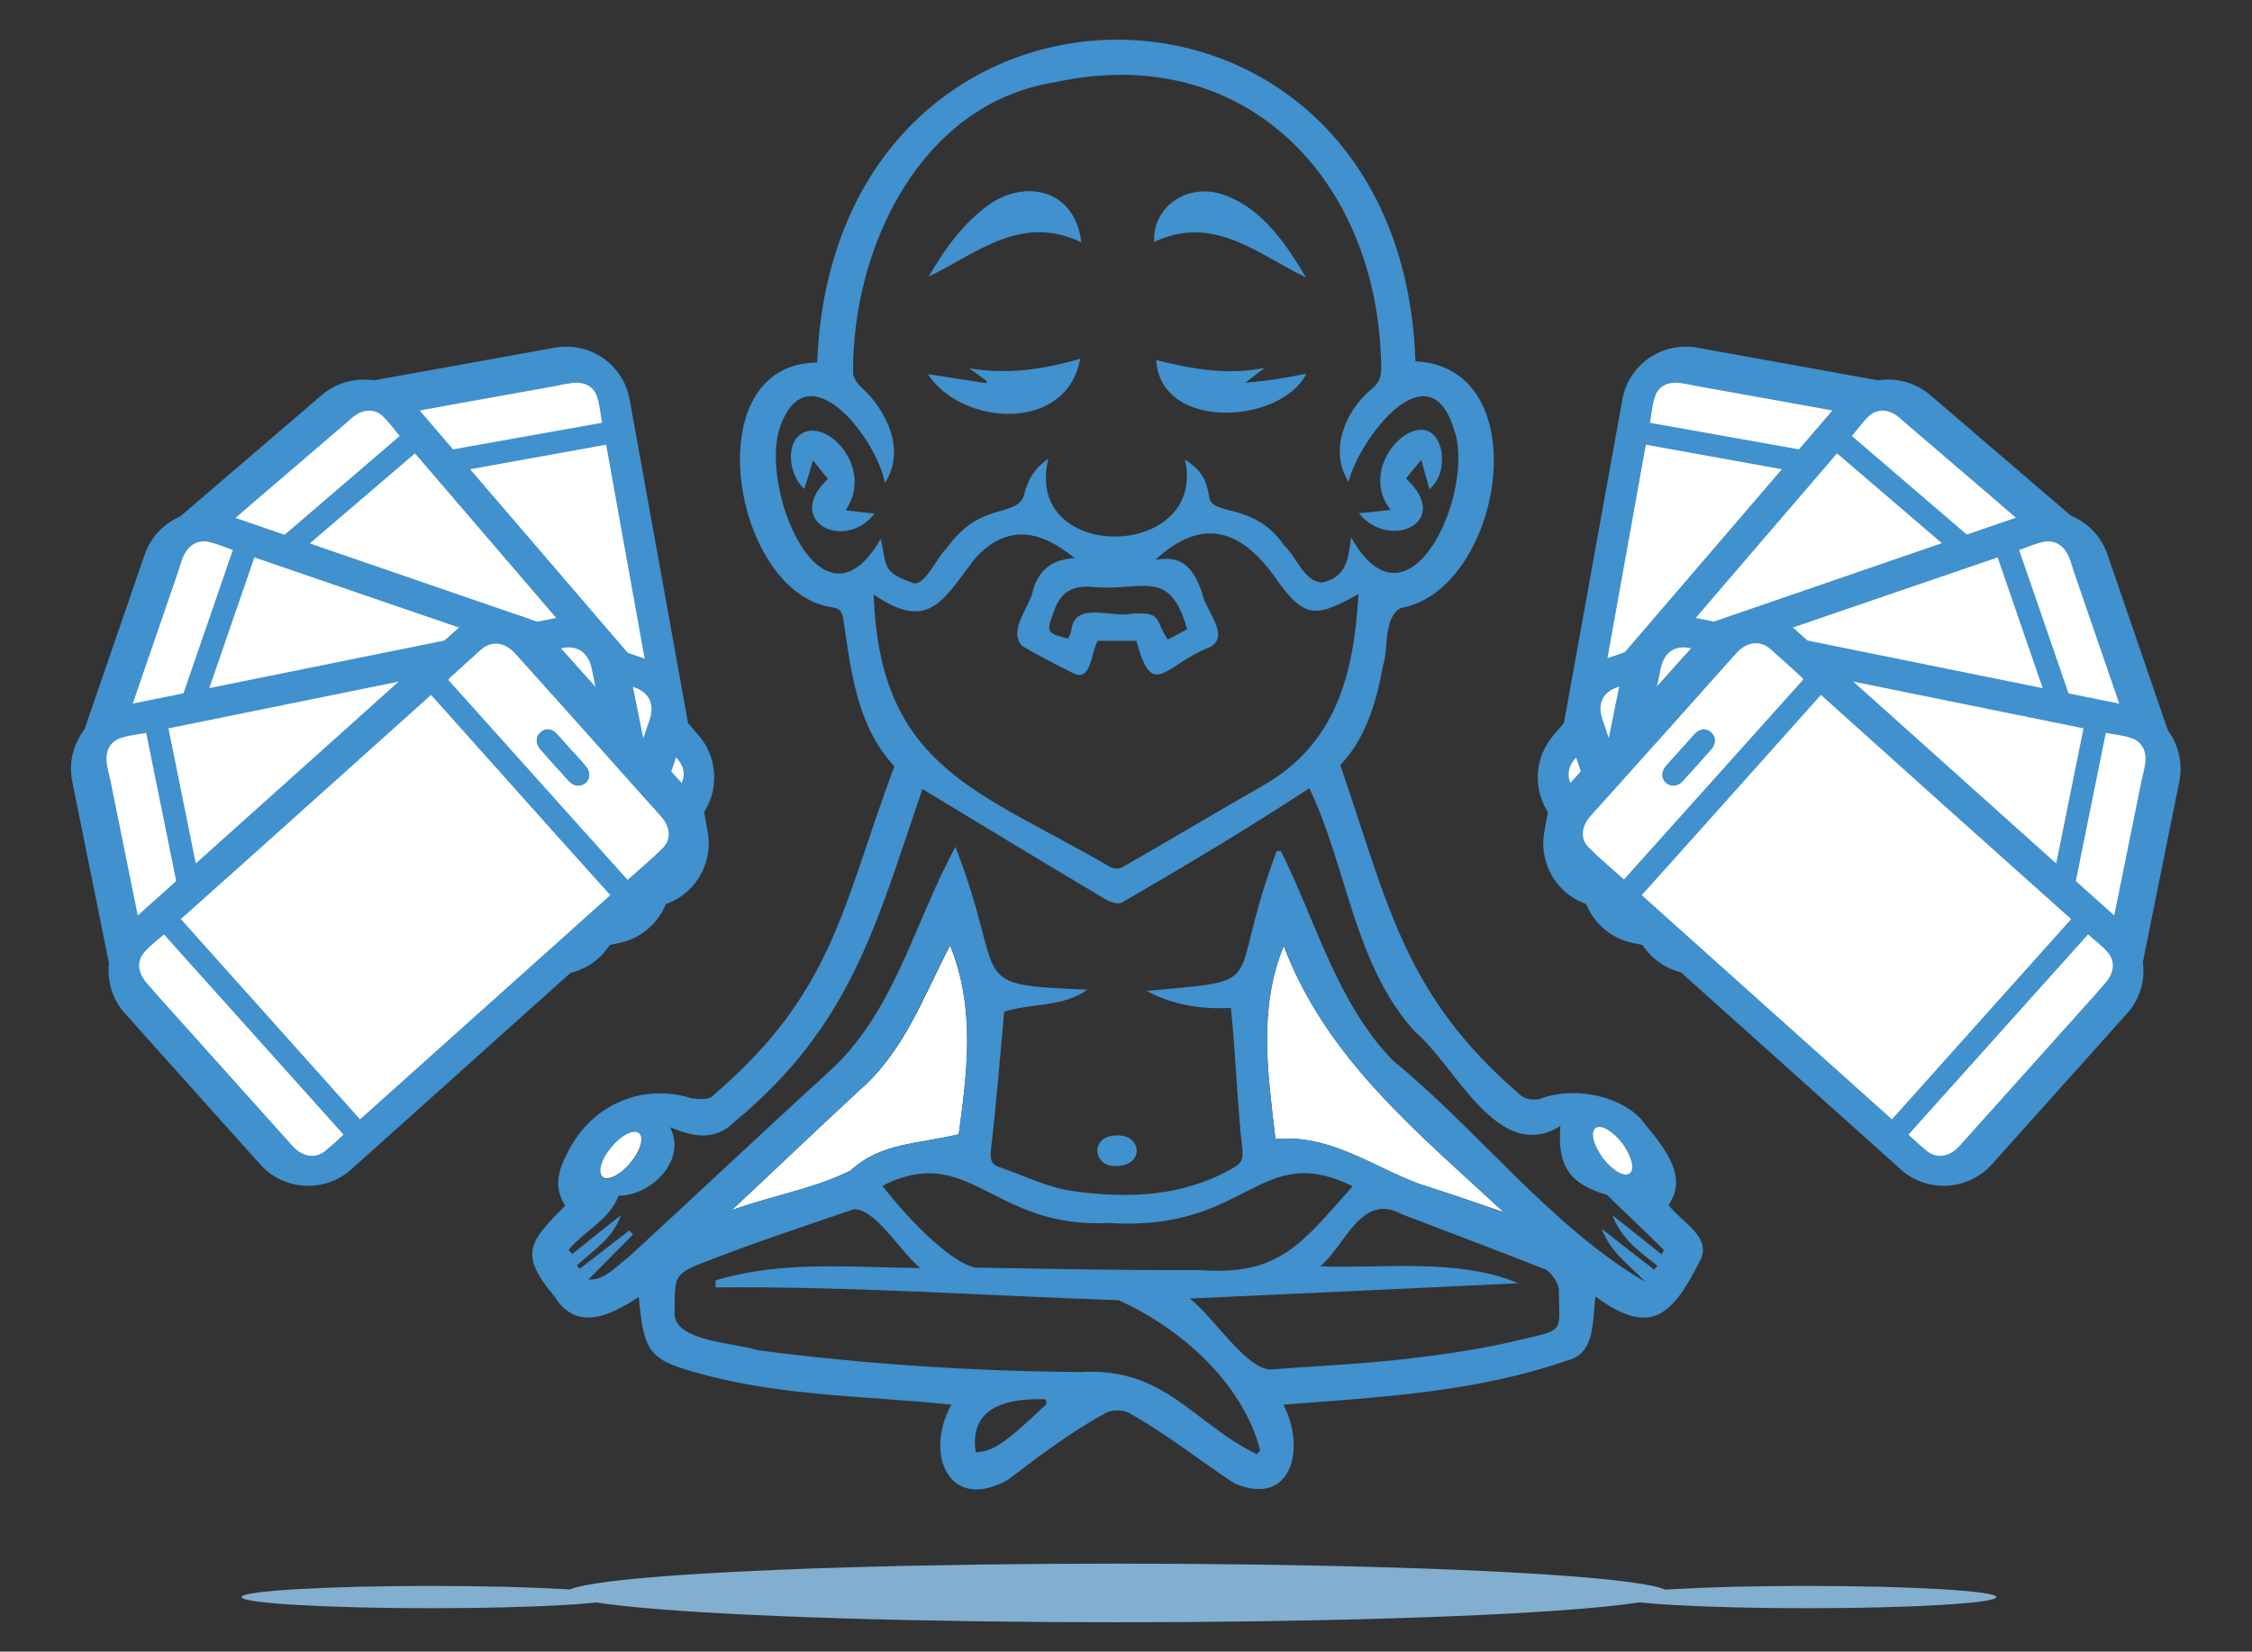 <?xml version="1.0" encoding="utf-8"?>
<!-- Generator: Adobe Illustrator 25.0.0, SVG Export Plug-In . SVG Version: 6.00 Build 0)  -->
<svg version="1.1" id="Livello_1" xmlns="http://www.w3.org/2000/svg" xmlns:xlink="http://www.w3.org/1999/xlink" x="0px" y="0px"
	 width="545.4px" height="400px" viewBox="0 0 545.4 400" style="enable-background:new 0 0 545.4 400;" xml:space="preserve">
<rect x="0" y="0" width="545.4" height="400" fill="#333333" stroke="none"/>
<style type="text/css">
	.st0{fill:#FFFFFF;}
	.st1{fill:#4091CE;}
	.st2{fill:none;}
	.st3{fill:#82AFD0;}
</style>
<g>
	<g>
		<path class="st0" d="M310.9,229.1c10.4,27.4,32.4,45.1,53.3,64.5c-7.5-2.6-14-4.8-20.6-6.9c-11.4-4.3-21.7-12.1-34.7-10.8
			C307.1,260.2,304.6,244.6,310.9,229.1z"/>
		<path class="st0" d="M230.1,229c6.3,15.6,4,31.2,2.1,45.7c-9.7,2.4-18.9,2-26.2,8.8c-8.8,4.4-18.8,6-28.8,9.6
			c10.5-9.8,20.5-19.4,31-29.1C219,254.6,223.5,241.6,230.1,229z"/>
		<path class="st1" d="M224.9,67c4.1-7,8.7-13.5,15.6-18.1c8.8-5.3,19.8-2.7,21.4,9.8C247.3,51.7,236.7,61.3,224.9,67z"/>
		<path class="st1" d="M316.3,67.2c-11.7-5.6-22.3-15.4-36.8-8.6c-0.4-8.2,7.5-14.1,16-11.7C305.3,49.9,311.3,58.8,316.3,67.2z"/>
		<path class="st1" d="M261.6,86.9c-3.2,18-28.7,16.3-36.9,3.7c4.9,0.8,9.6,1.5,14.2,2.2c0-0.2,0.1-0.4,0.1-0.5
			c-1.4-1-2.9-2.1-4.3-3.1C243.7,90.7,252.3,89.6,261.6,86.9z"/>
		<path class="st1" d="M280,87.2c8.7,2.2,17.3,3.7,26.3,1.9c-1.3,1-2.7,2-4.7,3.6c5.6-0.5,9.5-1.1,14.8-2.2
			C310.3,102.7,281.1,104.6,280,87.2z"/>
		<path class="st1" d="M204.8,123.6c1.9,0.2,4.4,0.5,7,0.8c-7.3,9.4-22.1,1.8-11.3-8.4c-1-1.3-2.1-2.6-3.6-4.5
			c-0.8,2.7-1.4,4.8-2.1,6.9c-3.3-2.9-4.3-9-2-12.2C198.5,99.3,212.3,112.6,204.8,123.6z"/>
		<path class="st1" d="M329.1,124.3c2.8-0.3,5.2-0.5,7.7-0.8c-9.2-11.6,9.4-27.9,12.3-14.2c0.4,3.3,0,6.5-2.9,9.2
			c-0.7-2.4-1.2-4.4-2-7.1c-1.5,1.8-2.6,3.1-3.7,4.5C352,126.5,336.5,133.5,329.1,124.3z"/>
		<path class="st1" d="M270,282.4c-5.4,0.1-6.1-7.5,0.6-7.4C276.6,274.8,277.3,282.6,270,282.4z"/>
		<g>
			<path class="st2" d="M236.3,351.7c4,0,7.1-2.2,17.2-11.7c0-0.4-0.1-0.8-0.1-1.2C244.5,338.6,234.6,340.4,236.3,351.7z"/>
			<path class="st2" d="M270.9,315c-32.5-1.1-65.1-3.4-97.6-3.1c0-0.6,0-1.2,0-1.7c16.3-4.8,33-3,49.6-3
				c-4.5-3.4-10.9-14.6-16.2-14.2c-11.7,4-23.5,7.9-35.1,12.4c-8.5,3.3-8.2,3.6-8.2,12.5c-0.5,7.1,14.8,7.5,20,9.2
				c25.9,3.3,52.2,5.1,78.3,5.3c20.5-1.2,27.2,12.3,42.7,19.9c0.3-0.3,0.6-0.6,0.9-0.9C301.1,335,285.9,321.7,270.9,315z"/>
			<path class="st2" d="M268.6,296.2c-28.5,1.4-33.6-19.7-54.8-9c4.5,5.9,15.5,18.3,22.5,19.8c18.1,0.3,36.2,0.7,54.2,0.6
				c19.5,1.5,24.7-6.4,37.2-20.3C304.8,276.1,302.5,298.4,268.6,296.2z"/>
			<path class="st2" d="M220.7,141c3.2,1.9,6.2-6.3,8.6-8.1c8-11.5,16.7-7.5,18.7-12.7c0.9-3.6,2.4-6.8,6-9.1
				c-6.4,25.5,38.5,24.8,33.1,0.2c3.7,2.5,5,4.4,5.8,8.7c0.3,5.4,10.5,1.1,18.3,12.2c2.9,2.7,4.6,8.4,8.9,8.9c6-1.1,6.6-5.7,7.2-11
				c14.1,25.3,30.4-11.4,24.9-26.2c-6.1-19.8-22.9,2.4-25.5,12.8c-4.8-7.5-0.8-17.1,5.5-22.4c1.9-1.5,2.5-3.1,2.4-5.4
				c-0.5-44.8-32.4-79.1-78.9-69c-32.6,5.2-49.2,40.1-49,70.4c0,1.1,0.9,2.6,1.9,3.4c6.3,5.6,11.1,15.3,5.8,23.3
				c-1.9-10.6-18.7-32.5-25.3-13.8c-5.4,14.7,10,52.3,24.4,27.3C214.9,137.3,213.9,138.5,220.7,141z"/>
			<path class="st2" d="M269,210.4c0.7,0.4,2.1,0.5,2.8,0.1c11.4-6.6,22.6-13.4,34.1-19.8c18.1-10.2,22.1-27.4,23.2-46.4
				c-9.7,5.2-12.8,6.5-19.5-3.1c-8.3-12.1-17.8-16.2-29.7-5.2c7.1-1.4,9.4,2.9,11.3,7.8c0.5,4.1,6.9,10.2,2.2,13.2
				c-11.5,4.4-14.2,13.3-18.1-1.4c-3.1,0-6.2,0-9.3,0c-1.7,2.5-1.5,9.8-5.7,8c-4.2-2.3-8.6-4.3-12.7-6.8c-3.4-4,1.9-9.3,2.7-13.5
				c1.6-5.2,5-7.5,10.1-7.7c-8.2-6.8-16.3-8.7-24.2,0.1c-7.8,10.2-11.2,17.8-24.5,8.7C213,186.3,237.5,191.6,269,210.4z"/>
			<path class="st2" d="M263.9,142c-4.4-0.2-7.1,1.5-8.6,5.8c-1.9,5.2-2,5.4,3.4,6.8c0.3-0.7,0.7-1.5,0.8-2.3
				c0.9-6.9,10.1-2.6,14.8-3.8c7.3-0.3,5.2,1.1,8.5,6.3c1.4-0.8,2.9-1.6,4.7-2.5C283.2,137,276.5,143.5,263.9,142z"/>
			<path class="st2" d="M389.5,289.6c-9.1-2.7-12.2-6.9-11.3-16.7c-15.2,9.5-25.6-14.8-35.3-22.9c-14.7-16.3-16.3-39.6-25.5-58.9
				c-15.1,9.9-29.9,18.6-45.4,27.7c-0.9,0.5-2.8-0.1-3.8-0.7c-14.8-8.8-29.5-17.8-44.5-26.8c-11.3,33-17.3,57.2-45.4,80.5
				c-4.8,4.8-9.9,4-15.7,1.4c4.2,8.4-5,16.7-12.5,16.6c-2.2,5.9-8.2,8.5-12.1,13.1c0.3,0.3,0.6,0.6,0.9,1c3.7-3,7.5-5.9,11.8-9.4
				c-2.1,6-6.9,8.7-10.7,12.2c0.2,0.3,0.5,0.5,0.7,0.8c4-3.1,8-6.2,12-9.3c0.3,0.3,0.6,0.7,0.9,1c-3.6,3.6-7.2,7.3-10.8,10.9
				c3.9,0.3,6.9-3.4,9.8-5.5c16.1-14.9,32.1-30,48.4-44.8c16.1-14.5,20.6-36.1,30.7-54.5c12.9,33.3,1.8,33.3,31.9,34.6
				c-5.6,4.2-13.7,3.3-20.1,5.3c-1,11-1.9,22.3-3.2,33.4c-0.3,2.3-0.1,3.6,2.1,4.3c6,2,11.8,4.9,17.9,5.8
				c13.3,1.8,26.5,1.4,38.6-5.6c1.9-1.1,2.5-1.9,2.3-4.3c-1.3-11.5-1.6-23-2.8-34.5c-7.3,0.3-14.1-0.7-20.4-4.1
				c30.9-3,18.8-0.1,31.5-33.9c0.3,0,0.6,0,1,0c8.7,17.1,13.5,36.6,27.2,50.8c20.8,17,38.1,40.1,61.1,53.6
				c-3.7-4.1-8.2-6.9-10.6-12.9c4.8,3.7,8.7,6.8,12.7,9.9c0.3-0.3,0.5-0.6,0.8-0.9c-4.1-3.3-8.6-6.3-10.9-12.3
				c4.5,3.6,8.2,6.5,11.9,9.5c0.3-0.3,0.5-0.6,0.8-0.9C398.8,298.4,393.8,294,389.5,289.6z"/>
			<path class="st2" d="M374.5,307.6c-11.6-4.6-23.4-9-35.1-13.5c-9.7-5.3-13.7,8.2-19.6,12.7c14.6,0.6,33.4-2.1,48,4.1
				c-26.7,1.2-53.4,2.4-79.6,3.7c5.7,4.3,13.4,16.9,19.6,17.2c11-0.9,22-1.4,33-2.6c9.5-1.1,19.1-2.5,28.3-4.8
				c10.2-2.5,8.6-1.8,8.5-12.3C377.2,310.5,375.7,308.3,374.5,307.6z"/>
			<path class="st2" d="M343.6,286.6c6.5,2.1,13,4.4,20.6,6.9c-20.8-19.3-42.9-37.1-53.3-64.5c-6.4,15.5-3.8,31.1-2,46.7
				C322,274.5,332.3,282.3,343.6,286.6z"/>
			<path class="st2" d="M208.2,264.1c-10.5,9.7-20.5,19.3-31,29.1c10-3.6,20-5.2,28.8-9.6c7.3-6.9,16.5-6.5,26.2-8.8
				c1.8-14.5,4.2-30.1-2.1-45.7C223.5,241.6,219,254.6,208.2,264.1z"/>
			<path class="st1" d="M404.1,291.8c5.3-7.5-2.3-15.2-6.8-20.9c-5.6-5.9-16.8-7.7-24.2-4.8c-1.4,0.5-4,0.1-4.9-0.9
				c-28.2-24.2-32-46.2-43.6-79.9c6-6.3,8.7-14.9,10.3-23.9c1.5-4.4,0-11.4,4.2-14.1c24.6-4.1,33.9-58.3,3.7-59.8
				c-3.6-103.8-140.7-104-144.9,0.3c-29.8,0.2-20.5,56,3.7,59.3c2.2,0.3,2.4,1.5,2.7,3.3c1.9,12.7,3.3,25.5,12.3,35.2
				c-12.8,34.3-14.6,54.7-44.1,79.9c-0.9,0.9-3.3,0.7-5,0.5c-11.8-3.7-23.9,1.4-29.7,12.5c-2.4,4.4-4,8.8-0.9,13.5
				c-8.8,8.8-11.3,11.7-2.6,22c5.3,8.6,13.5,4.7,20.4,0.1c1.3,14,2.5,15.3,16,18.9c19.6,5.2,39.6,5.1,59.7,7.2
				c-6.6,12-0.6,26.2,13.7,18.2c7.6-5.8,15.3-11.6,23.7-16.2c1.5-0.8,4.2-0.8,5.6,0c9,5,17.1,11.5,25.6,17.1
				c14,5.9,17.3-8.8,11.8-19.1c23.5-1.8,46.5-3,68.8-10.7c6.9-1.7,6-9.7,6.8-15.5c13.5,10,18.7,4.4,25.3-8.6
				C414.8,299.5,407.1,296,404.1,291.8z M386.4,273.2c1.3-1,4.2,0.7,6.5,3.7c2.3,3,3.1,6.3,1.8,7.3c-1.3,1-4.2-0.7-6.5-3.7
				C385.9,277.5,385.1,274.2,386.4,273.2z M189,103.2c6.7-18.6,23.5,3.3,25.3,13.8c5.2-8,0.4-17.7-5.8-23.3
				c-0.9-0.8-1.9-2.3-1.9-3.4c-0.2-30.3,16.3-65.3,49-70.4c46.4-10.1,78.4,24.2,78.9,69c0.1,2.3-0.5,3.9-2.4,5.4
				c-6.3,5.2-10.3,14.9-5.5,22.4c2.6-10.4,19.4-32.6,25.5-12.8c5.5,14.8-10.8,51.5-24.9,26.2c-0.6,5.3-1.2,9.9-7.2,11
				c-4.3-0.5-6-6.2-8.9-8.9c-7.7-11.1-18-6.8-18.3-12.2c-0.8-4.4-2.1-6.2-5.8-8.7c5.4,24.6-39.4,25.2-33.1-0.2
				c-3.6,2.4-5.1,5.5-6,9.1c-2,5.2-10.7,1.2-18.7,12.7c-2.3,1.8-5.4,10-8.6,8.1c-6.9-2.5-5.8-3.8-7.3-10.5
				C199,155.6,183.6,117.9,189,103.2z M287.5,152.4c-1.7,0.9-3.2,1.7-4.7,2.5c-3.3-5.1-1.3-6.6-8.5-6.3c-4.7,1.2-13.9-3.1-14.8,3.8
				c-0.1,0.8-0.5,1.5-0.8,2.3c-5.5-1.5-5.3-1.6-3.4-6.8c1.5-4.3,4.2-6,8.6-5.8C276.5,143.5,283.2,137,287.5,152.4z M211.6,144
				c13.3,9.1,16.7,1.5,24.5-8.7c7.9-8.7,16-6.8,24.2-0.1c-5.1,0.2-8.6,2.5-10.1,7.7c-0.8,4.2-6.1,9.6-2.7,13.5
				c4.1,2.5,8.4,4.6,12.7,6.8c4.2,1.8,4-5.5,5.7-8c3.1,0,6.2,0,9.3,0c4,14.8,6.7,5.8,18.1,1.4c4.7-3-1.7-9.1-2.2-13.2
				c-1.9-4.9-4.1-9.2-11.3-7.8c11.9-11,21.4-6.9,29.7,5.2c6.8,9.6,9.9,8.3,19.5,3.1c-1.1,19-5.2,36.2-23.2,46.4
				c-11.4,6.5-22.7,13.3-34.1,19.8c-0.7,0.4-2,0.3-2.8-0.1C237.5,191.6,213,186.3,211.6,144z M148.1,277.9c2.5-2.9,5.5-4.4,6.7-3.3
				c1.3,1.1,0.3,4.3-2.2,7.2c-2.5,2.9-5.5,4.4-6.7,3.3C144.6,284,145.6,280.8,148.1,277.9z M236.3,351.7c-1.7-11.3,8.2-13.1,17-12.8
				c0,0.4,0.1,0.8,0.1,1.2C243.4,349.6,240.3,351.7,236.3,351.7z M304.4,352.2c-15.5-7.5-22.2-21.1-42.7-19.9
				c-26.1-0.2-52.4-1.9-78.3-5.3c-5.2-1.8-20.6-2.1-20-9.2c0-8.9-0.3-9.3,8.2-12.5c11.6-4.5,23.4-8.4,35.1-12.4
				c5.3-0.4,11.7,10.8,16.2,14.2c-16.6-0.1-33.4-1.9-49.6,3c0,0.6,0,1.2,0,1.7c32.6-0.3,65.1,2,97.6,3.1c14.9,6.7,30.1,20,34.3,36.4
				C305,351.6,304.7,351.9,304.4,352.2z M327.6,287.3c-12.4,13.9-17.7,21.8-37.2,20.3c-18.1,0.1-36.1-0.3-54.2-0.6
				c-6.9-1.5-18-13.9-22.5-19.8c21.2-10.7,26.4,10.4,54.8,9C302.5,298.4,304.8,276.1,327.6,287.3z M310.9,229.1
				c10.4,27.4,32.4,45.1,53.3,64.5c-7.5-2.6-14-4.8-20.6-6.9c-11.4-4.3-21.6-12.1-34.7-10.8C307.1,260.2,304.6,244.6,310.9,229.1z
				 M232.2,274.7c-9.7,2.4-18.9,2-26.2,8.8c-8.8,4.4-18.8,6-28.8,9.6c10.5-9.8,20.5-19.4,31-29.1c10.8-9.5,15.2-22.5,21.9-35.1
				C236.4,244.7,234.1,260.2,232.2,274.7z M369,324.3c-9.3,2.3-18.8,3.7-28.3,4.8c-10.9,1.3-22,1.7-33,2.6
				c-6.2-0.3-13.9-13-19.6-17.2c26.2-1.2,52.9-2.4,79.6-3.7c-14.6-6.2-33.4-3.5-48-4.1c5.9-4.6,9.9-18,19.6-12.7
				c11.7,4.5,23.5,8.9,35.1,13.5c1.2,0.7,2.8,2.9,3.1,4.5C377.6,322.6,379.2,321.9,369,324.3z M402.4,303.8c-3.7-3-7.4-5.9-11.9-9.5
				c2.2,6,6.8,8.9,10.9,12.3c-0.3,0.3-0.5,0.6-0.8,0.9c-4-3.1-8-6.2-12.7-9.9c2.3,6,6.9,8.9,10.6,12.9c-23-13.5-40.3-36.6-61.1-53.6
				c-13.7-14.1-18.6-33.6-27.2-50.8c-0.3,0-0.6,0-1,0c-12.7,33.8-0.5,31-31.5,33.9c6.3,3.4,13.2,4.5,20.4,4.1
				c1.2,11.5,1.5,23,2.8,34.5c0.2,2.4-0.4,3.2-2.3,4.3c-12.2,7-25.4,7.4-38.6,5.6c-6.1-0.8-12-3.8-17.9-5.8
				c-2.2-0.7-2.3-2.1-2.1-4.3c1.3-11.2,2.2-22.4,3.2-33.4c6.4-2,14.5-1.1,20.1-5.3c-30.2-1.3-19-1.3-31.9-34.6
				c-10.1,18.5-14.7,40.1-30.7,54.5c-16.2,14.8-32.2,29.9-48.4,44.8c-2.9,2.1-5.9,5.8-9.8,5.5c3.6-3.6,7.2-7.3,10.8-10.9
				c-0.3-0.3-0.6-0.7-0.9-1c-4,3.1-8,6.2-12,9.3c-0.2-0.3-0.5-0.5-0.7-0.8c3.8-3.6,8.6-6.3,10.7-12.2c-4.3,3.4-8.1,6.4-11.8,9.4
				c-0.3-0.3-0.6-0.6-0.9-1c3.9-4.7,9.9-7.2,12.1-13.1c7.4,0.1,16.7-8.2,12.5-16.6c5.9,2.5,11,3.3,15.7-1.4
				c28.2-23.4,34.1-47.6,45.4-80.5c15,9.1,29.7,18,44.5,26.8c1.1,0.6,3,1.2,3.8,0.7c15.5-9,30.3-17.8,45.4-27.7
				c9.2,19.3,10.8,42.6,25.5,58.9c9.8,8.1,20.2,32.4,35.3,22.9c-0.8,9.8,2.3,14.1,11.3,16.7c4.3,4.3,9.3,8.8,13.7,13.3
				C402.9,303.2,402.6,303.5,402.4,303.8z"/>
			<path class="st0" d="M152.6,281.7c2.5-2.9,3.4-6.1,2.2-7.2c-1.3-1.1-4.3,0.4-6.7,3.3c-2.5,2.9-3.4,6.1-2.2,7.2
				C147.1,286.1,150.2,284.6,152.6,281.7z"/>
			<path class="st0" d="M394.7,284.2c1.3-1,0.5-4.2-1.8-7.3c-2.3-3-5.2-4.7-6.5-3.7c-1.3,1-0.5,4.2,1.8,7.3
				C390.5,283.5,393.4,285.2,394.7,284.2z"/>
		</g>
	</g>
	<ellipse class="st3" cx="270.6" cy="385.8" rx="133.5" ry="7.1"/>
	<g>
		<g>
			<path class="st1" d="M459.2,92.9L411,84.2c-8.5-1.5-16.6,4.1-18.1,12.6L374,201.5c-1.5,8.5,4.1,16.6,12.6,18.1l48.2,8.7
				c8.5,1.5,16.6-4.1,18.1-12.6L471.8,111C473.3,102.5,467.7,94.4,459.2,92.9z"/>
			<path class="st0" d="M398.6,107.7c21.4,3.9,42.7,7.7,64.1,11.5c-4.8,26.7-9.6,53.3-14.4,80.1c-21.3-3.8-42.7-7.7-64.1-11.5
				C389,161.2,393.8,134.5,398.6,107.7z"/>
			<path class="st0" d="M383.2,193.4c21.3,3.8,42.6,7.7,64,11.5c-0.7,3.9-1.2,7.7-2.1,11.4c-0.7,2.7-3.4,4-6.4,3.6
				c-2-0.3-4-0.7-6-1.1c-15.5-2.8-30.9-5.6-46.4-8.4c-3.3-0.6-5.3-2.6-5.3-5.5c0-0.9,0.2-1.8,0.4-2.6c0.5-2.9,1-5.8,1.6-8.6
				C383.1,193.6,383.1,193.5,383.2,193.4z M413.2,209.7c1.7,0.3,3.4,0.6,5.1,0.9c1.8,0.3,3.2-0.6,3.4-2.2c0.2-1.5-0.7-2.8-2.4-3.1
				c-3.4-0.6-6.8-1.2-10.3-1.8c-1.7-0.3-3.1,0.6-3.4,2.1c-0.3,1.5,0.7,2.8,2.4,3.2C409.8,209.1,411.5,209.4,413.2,209.7z"/>
			<path class="st0" d="M463.7,113.9c-21.4-3.9-42.7-7.7-64.1-11.5c0.4-2.1,0.5-4.3,1.2-6.3c0.8-2.6,3.3-3.8,6.3-3.3
				c1.3,0.2,2.5,0.4,3.8,0.7c16.2,2.9,32.4,5.8,48.6,8.8c3.5,0.6,5.6,3,5.2,6C464.5,110,464,111.8,463.7,113.9z"/>
			<path class="st1" d="M413.2,209.7c-1.7-0.3-3.4-0.6-5.1-0.9c-1.7-0.3-2.6-1.6-2.4-3.2c0.3-1.5,1.7-2.4,3.4-2.1
				c3.4,0.6,6.8,1.2,10.3,1.8c1.7,0.3,2.7,1.6,2.4,3.1c-0.2,1.6-1.6,2.5-3.4,2.2C416.7,210.4,414.9,210,413.2,209.7z"/>
		</g>
		<g>
			<path class="st1" d="M504.7,127.6l-37.2-31.9c-6.6-5.6-16.4-4.9-22,1.7l-69.3,80.7c-5.6,6.6-4.9,16.4,1.7,22l37.2,31.9
				c6.6,5.6,16.4,4.9,22-1.7l69.3-80.7C512,143.1,511.2,133.3,504.7,127.6z"/>
			<path class="st0" d="M444.9,109.8c16.5,14.1,32.9,28.2,49.4,42.4c-17.7,20.6-35.3,41.1-53,61.8c-16.4-14.1-32.9-28.2-49.4-42.4
				C409.5,151,427.2,130.4,444.9,109.8z"/>
			<path class="st0" d="M388.3,175.9c16.4,14.1,32.9,28.2,49.4,42.3c-2.6,3-4.9,6-7.6,8.8c-2,2-4.9,1.8-7.3-0.1
				c-1.6-1.3-3.1-2.6-4.6-4c-11.9-10.2-23.8-20.4-35.8-30.7c-2.6-2.2-3.2-4.9-1.7-7.4c0.4-0.8,1.1-1.4,1.7-2.1
				c1.9-2.2,3.8-4.4,5.7-6.7C388,176,388.1,175.9,388.3,175.9z M405.9,205.1c1.3,1.1,2.6,2.3,4,3.4c1.4,1.2,3,1.1,4.1-0.1
				c1-1.2,0.8-2.8-0.5-3.9c-2.6-2.3-5.3-4.5-7.9-6.8c-1.3-1.1-2.9-1-4,0.1c-1,1.2-0.9,2.8,0.4,3.9
				C403.2,202.9,404.6,204,405.9,205.1z"/>
			<path class="st0" d="M497.9,148c-16.5-14.2-33-28.3-49.4-42.4c1.4-1.7,2.7-3.5,4.2-4.9c2-1.8,4.8-1.6,7.1,0.3
				c1,0.8,1.9,1.7,2.9,2.5c12.5,10.7,25,21.4,37.5,32.2c2.7,2.3,3.3,5.4,1.5,7.9C500.6,145.1,499.3,146.4,497.9,148z"/>
			<path class="st1" d="M405.9,205.1c-1.3-1.1-2.7-2.2-4-3.4c-1.3-1.1-1.4-2.8-0.4-3.9c1-1.2,2.7-1.3,4-0.1c2.7,2.3,5.3,4.5,7.9,6.8
				c1.3,1.1,1.5,2.7,0.5,3.9c-1,1.2-2.6,1.3-4.1,0.1C408.5,207.4,407.2,206.3,405.9,205.1z"/>
		</g>
		<g>
			<path class="st1" d="M526.3,180.6l-15.9-46.3c-2.8-8.2-11.7-12.5-19.9-9.7l-100.6,34.6c-8.2,2.8-12.5,11.7-9.7,19.9l15.9,46.3
				c2.8,8.2,11.7,12.5,19.9,9.7l100.6-34.6C524.8,197.7,529.1,188.8,526.3,180.6z"/>
			<path class="st0" d="M483.8,135c7.1,20.5,14.1,41,21.2,61.6c-25.7,8.8-51.3,17.6-77,26.4c-7-20.5-14.1-41-21.2-61.6
				C432.4,152.6,458,143.8,483.8,135z"/>
			<path class="st0" d="M401.5,163.3c7,20.5,14.1,40.9,21.1,61.5c-3.7,1.3-7.3,2.7-11,3.7c-2.7,0.7-5.2-1-6.2-3.8
				c-0.7-1.9-1.3-3.8-2-5.8c-5.1-14.9-10.2-29.7-15.3-44.6c-1.1-3.2-0.3-5.9,2.3-7.3c0.8-0.4,1.6-0.7,2.5-1c2.8-1,5.5-1.9,8.3-2.8
				C401.3,163.3,401.4,163.3,401.5,163.3z M401.9,197.5c0.6,1.6,1.1,3.3,1.7,4.9c0.6,1.7,2.1,2.5,3.6,1.9c1.5-0.5,2.1-2,1.6-3.7
				c-1.1-3.3-2.2-6.6-3.4-9.9c-0.6-1.6-2-2.4-3.5-1.9c-1.5,0.5-2.2,2-1.6,3.6C400.7,194.2,401.3,195.8,401.9,197.5z"/>
			<path class="st0" d="M510.2,194.8c-7.1-20.6-14.1-41.1-21.2-61.6c2.1-0.7,4-1.6,6.1-2c2.7-0.5,4.9,1.1,6,3.8
				c0.5,1.2,0.8,2.4,1.2,3.6c5.4,15.6,10.7,31.2,16.1,46.7c1.2,3.4,0.1,6.3-2.7,7.5C513.9,193.6,512.1,194.1,510.2,194.8z"/>
			<path class="st1" d="M401.9,197.5c-0.6-1.6-1.1-3.3-1.7-4.9c-0.5-1.6,0.1-3.1,1.6-3.6c1.5-0.5,2.9,0.3,3.5,1.9
				c1.1,3.3,2.3,6.6,3.4,9.9c0.6,1.6-0.1,3.1-1.6,3.7c-1.5,0.6-2.9-0.2-3.6-1.9C403,200.8,402.4,199.1,401.9,197.5z"/>
		</g>
		<g>
			<path class="st1" d="M518.1,237.3l9.7-48c1.7-8.5-3.8-16.7-12.2-18.4l-104.2-21.1c-8.5-1.7-16.7,3.8-18.4,12.2l-9.7,48
				c-1.7,8.5,3.8,16.7,12.2,18.4l104.2,21.1C508.2,251.2,516.4,245.8,518.1,237.3z"/>
			<path class="st0" d="M504.6,176.4c-4.3,21.3-8.6,42.5-12.9,63.8c-26.6-5.4-53.1-10.8-79.8-16.2c4.3-21.2,8.6-42.5,12.9-63.8
				C451.4,165.6,477.9,171,504.6,176.4z"/>
			<path class="st0" d="M419.3,159.2c-4.3,21.2-8.6,42.4-12.9,63.7c-3.8-0.8-7.7-1.4-11.4-2.4c-2.7-0.7-4-3.4-3.4-6.4
				c0.4-2,0.8-4,1.2-6c3.1-15.4,6.2-30.8,9.4-46.2c0.7-3.3,2.7-5.2,5.7-5.1c0.9,0,1.8,0.3,2.6,0.4c2.9,0.6,5.7,1.2,8.6,1.8
				C419.1,159,419.1,159.1,419.3,159.2z M402.3,188.8c-0.3,1.7-0.7,3.4-1,5.1c-0.3,1.8,0.5,3.2,2.1,3.5c1.5,0.3,2.8-0.7,3.2-2.4
				c0.7-3.4,1.4-6.8,2.1-10.2c0.3-1.7-0.5-3.1-2.1-3.4c-1.5-0.3-2.9,0.6-3.2,2.3C403,185.4,402.6,187.1,402.3,188.8z"/>
			<path class="st0" d="M497.1,241.3c4.3-21.4,8.6-42.6,12.9-63.8c2.1,0.4,4.3,0.6,6.3,1.3c2.6,0.9,3.7,3.4,3.2,6.3
				c-0.2,1.3-0.5,2.5-0.8,3.7c-3.3,16.1-6.5,32.3-9.8,48.4c-0.7,3.5-3.1,5.5-6.2,5.1C500.9,242.2,499.1,241.7,497.1,241.3z"/>
			<path class="st1" d="M402.3,188.8c0.3-1.7,0.7-3.4,1-5.1c0.4-1.7,1.7-2.6,3.2-2.3c1.5,0.3,2.4,1.7,2.1,3.4
				c-0.7,3.4-1.4,6.8-2.1,10.2c-0.4,1.7-1.7,2.6-3.2,2.4c-1.6-0.3-2.4-1.7-2.1-3.5C401.6,192.2,401.9,190.5,402.3,188.8z"/>
		</g>
		<g>
			<path class="st1" d="M482.4,282l32.7-36.5c5.8-6.4,5.2-16.3-1.2-22.1l-79.2-71c-6.4-5.8-16.3-5.2-22.1,1.2l-32.7,36.5
				c-5.8,6.4-5.2,16.3,1.2,22.1l79.2,71C466.7,289,476.6,288.4,482.4,282z"/>
			<path class="st0" d="M501.6,222.6c-14.5,16.2-28.9,32.3-43.4,48.5c-20.2-18.1-40.4-36.2-60.6-54.3c14.5-16.1,28.9-32.3,43.4-48.5
				C461.1,186.4,481.3,204.5,501.6,222.6z"/>
			<path class="st0" d="M436.7,164.6c-14.4,16.1-28.9,32.2-43.4,48.4c-2.9-2.6-5.9-5.1-8.6-7.8c-2-2-1.7-5,0.3-7.3
				c1.3-1.6,2.7-3,4.1-4.6c10.5-11.7,21-23.4,31.4-35.1c2.3-2.5,5-3.1,7.5-1.6c0.7,0.5,1.4,1.1,2,1.7c2.2,2,4.4,3.9,6.5,5.9
				C436.6,164.4,436.6,164.5,436.7,164.6z M407,181.6c-1.2,1.3-2.3,2.6-3.5,3.9c-1.2,1.4-1.2,3,0,4.1c1.2,1,2.8,0.9,4-0.4
				c2.3-2.6,4.7-5.2,7-7.8c1.1-1.3,1.1-2.9-0.1-4c-1.2-1-2.8-0.9-3.9,0.3C409.3,179,408.2,180.3,407,181.6z"/>
			<path class="st0" d="M462.2,274.8c14.5-16.2,29-32.3,43.5-48.5c1.6,1.5,3.4,2.7,4.8,4.4c1.8,2.1,1.5,4.8-0.4,7.1
				c-0.8,1-1.7,1.9-2.5,2.9c-11,12.3-22,24.5-33,36.8c-2.4,2.7-5.5,3.2-7.9,1.3C465.1,277.5,463.7,276.2,462.2,274.8z"/>
			<path class="st1" d="M407,181.6c1.2-1.3,2.3-2.6,3.5-3.9c1.2-1.3,2.8-1.4,3.9-0.3c1.2,1,1.2,2.7,0.1,4c-2.3,2.6-4.6,5.2-7,7.8
				c-1.2,1.3-2.8,1.4-4,0.4c-1.2-1-1.2-2.7,0-4.1C404.7,184.1,405.9,182.9,407,181.6z"/>
		</g>
	</g>
	<g>
		<g>
			<path class="st1" d="M86.2,92.9l48.2-8.7c8.5-1.5,16.6,4.1,18.1,12.6l18.9,104.7c1.5,8.5-4.1,16.6-12.6,18.1l-48.2,8.7
				c-8.5,1.5-16.6-4.1-18.1-12.6L73.6,111C72,102.5,77.7,94.4,86.2,92.9z"/>
			<path class="st0" d="M146.8,107.7c-21.4,3.9-42.7,7.7-64.1,11.5c4.8,26.7,9.6,53.3,14.4,80.1c21.3-3.8,42.7-7.7,64.1-11.5
				C156.4,161.2,151.6,134.5,146.8,107.7z"/>
			<path class="st0" d="M162.3,193.7c0.5,2.9,1.1,5.8,1.6,8.6c0.2,0.9,0.4,1.8,0.4,2.6c0,2.9-1.9,4.9-5.3,5.5
				c-15.5,2.8-30.9,5.6-46.4,8.4c-2,0.4-4,0.8-6,1.1c-3,0.5-5.7-0.8-6.4-3.6c-0.9-3.7-1.4-7.6-2.1-11.4c21.4-3.9,42.7-7.7,64-11.5
				C162.2,193.5,162.3,193.6,162.3,193.7z M137.3,208.8c1.7-0.3,2.6-1.6,2.4-3.2c-0.3-1.5-1.7-2.4-3.4-2.1
				c-3.4,0.6-6.8,1.2-10.3,1.8c-1.7,0.3-2.7,1.6-2.4,3.1c0.2,1.6,1.6,2.5,3.4,2.2c1.7-0.3,3.4-0.6,5.1-0.9
				C133.8,209.4,135.6,209.1,137.3,208.8z"/>
			<path class="st0" d="M81.7,113.9c21.4-3.9,42.7-7.7,64.1-11.5c-0.4-2.1-0.5-4.3-1.2-6.3c-0.8-2.6-3.3-3.8-6.3-3.3
				c-1.3,0.2-2.5,0.4-3.8,0.7c-16.2,2.9-32.4,5.8-48.6,8.8c-3.5,0.6-5.6,3-5.2,6C80.9,110,81.3,111.8,81.7,113.9z"/>
			<path class="st1" d="M132.1,209.7c1.7-0.3,3.4-0.6,5.1-0.9c1.7-0.3,2.6-1.6,2.4-3.2c-0.3-1.5-1.7-2.4-3.4-2.1
				c-3.4,0.6-6.8,1.2-10.3,1.8c-1.7,0.3-2.7,1.6-2.4,3.1c0.2,1.6,1.6,2.5,3.4,2.2C128.7,210.4,130.4,210,132.1,209.7z"/>
		</g>
		<g>
			<path class="st1" d="M40.7,127.6l37.2-31.9c6.6-5.6,16.4-4.9,22,1.7l69.3,80.7c5.6,6.6,4.9,16.4-1.7,22l-37.2,31.9
				c-6.6,5.6-16.4,4.9-22-1.7L39,149.7C33.4,143.1,34.1,133.3,40.7,127.6z"/>
			<path class="st0" d="M100.5,109.8C84,123.9,67.6,138,51.1,152.1c17.7,20.6,35.3,41.1,53,61.8c16.4-14.1,32.9-28.2,49.4-42.4
				C135.8,151,118.2,130.4,100.5,109.8z"/>
			<path class="st0" d="M157.4,176c1.9,2.2,3.8,4.4,5.7,6.7c0.6,0.7,1.2,1.3,1.7,2.1c1.5,2.5,0.8,5.2-1.7,7.4
				c-11.9,10.2-23.8,20.4-35.8,30.7c-1.5,1.3-3.1,2.7-4.6,4c-2.4,1.9-5.3,2.2-7.3,0.1c-2.7-2.8-5.1-5.8-7.6-8.8
				c16.5-14.2,32.9-28.3,49.4-42.3C157.2,175.9,157.3,176,157.4,176z M143.4,201.7c1.3-1.1,1.4-2.8,0.4-3.9c-1-1.2-2.7-1.3-4-0.1
				c-2.7,2.3-5.3,4.5-7.9,6.8c-1.3,1.1-1.5,2.7-0.5,3.9c1,1.2,2.6,1.3,4.1,0.1c1.3-1.1,2.6-2.3,4-3.4
				C140.8,204,142.1,202.9,143.4,201.7z"/>
			<path class="st0" d="M47.4,148c16.5-14.2,33-28.3,49.4-42.4c-1.4-1.7-2.7-3.5-4.2-4.9c-2-1.8-4.8-1.6-7.1,0.3
				c-1,0.8-1.9,1.7-2.9,2.5c-12.5,10.7-25,21.4-37.5,32.2c-2.7,2.3-3.3,5.4-1.5,7.9C44.8,145.1,46.1,146.4,47.4,148z"/>
			<path class="st1" d="M139.5,205.1c1.3-1.1,2.7-2.2,4-3.4c1.3-1.1,1.4-2.8,0.4-3.9c-1-1.2-2.7-1.3-4-0.1c-2.7,2.3-5.3,4.5-7.9,6.8
				c-1.3,1.1-1.5,2.7-0.5,3.9c1,1.2,2.6,1.3,4.1,0.1C136.9,207.4,138.2,206.3,139.5,205.1z"/>
		</g>
		<g>
			<path class="st1" d="M19.1,180.6L35,134.4c2.8-8.2,11.7-12.5,19.9-9.7l100.6,34.6c8.2,2.8,12.5,11.7,9.7,19.9l-15.9,46.3
				c-2.8,8.2-11.7,12.5-19.9,9.7L28.8,200.5C20.6,197.7,16.3,188.8,19.1,180.6z"/>
			<path class="st0" d="M61.6,135c-7.1,20.5-14.1,41-21.2,61.6c25.7,8.8,51.3,17.6,77,26.4c7-20.5,14.1-41,21.2-61.6
				C112.9,152.6,87.3,143.8,61.6,135z"/>
			<path class="st0" d="M144.2,163.3c2.8,0.9,5.5,1.9,8.3,2.8c0.8,0.3,1.7,0.5,2.5,1c2.6,1.4,3.4,4.1,2.3,7.3
				c-5.1,14.9-10.2,29.7-15.3,44.6c-0.7,1.9-1.3,3.9-2,5.8c-1.1,2.9-3.5,4.6-6.2,3.8c-3.7-1-7.3-2.4-11-3.7
				c7.1-20.6,14.1-41,21.1-61.5C144,163.3,144.1,163.3,144.2,163.3z M145.2,192.5c0.5-1.6-0.1-3.1-1.6-3.6c-1.5-0.5-2.9,0.3-3.5,1.9
				c-1.1,3.3-2.3,6.6-3.4,9.9c-0.6,1.6,0.1,3.1,1.6,3.7c1.5,0.6,2.9-0.2,3.6-1.9c0.6-1.6,1.1-3.3,1.7-4.9
				C144.1,195.8,144.6,194.2,145.2,192.5z"/>
			<path class="st0" d="M35.2,194.8c7.1-20.6,14.1-41.1,21.2-61.6c-2.1-0.7-4-1.6-6.1-2c-2.7-0.5-4.9,1.1-6,3.8
				c-0.5,1.2-0.8,2.4-1.2,3.6c-5.4,15.6-10.7,31.2-16.1,46.7c-1.2,3.4-0.1,6.3,2.7,7.5C31.4,193.6,33.3,194.1,35.2,194.8z"/>
			<path class="st1" d="M143.5,197.5c0.6-1.6,1.1-3.3,1.7-4.9c0.5-1.6-0.1-3.1-1.6-3.6c-1.5-0.5-2.9,0.3-3.5,1.9
				c-1.1,3.3-2.3,6.6-3.4,9.9c-0.6,1.6,0.1,3.1,1.6,3.7c1.5,0.6,2.9-0.2,3.6-1.9C142.4,200.8,142.9,199.1,143.5,197.5z"/>
		</g>
		<g>
			<path class="st1" d="M27.2,237.3l-9.7-48c-1.7-8.5,3.8-16.7,12.2-18.4L134,149.8c8.5-1.7,16.7,3.8,18.4,12.2l9.7,48
				c1.7,8.5-3.8,16.7-12.2,18.4L45.7,249.5C37.2,251.2,29,245.8,27.2,237.3z"/>
			<path class="st0" d="M40.8,176.4c4.3,21.3,8.6,42.5,12.9,63.8c26.6-5.4,53.1-10.8,79.8-16.2c-4.3-21.2-8.6-42.5-12.9-63.8
				C94,165.6,67.5,171,40.8,176.4z"/>
			<path class="st0" d="M126.4,159c2.9-0.6,5.7-1.2,8.6-1.8c0.9-0.2,1.8-0.4,2.6-0.4c2.9-0.1,5,1.8,5.7,5.1
				c3.1,15.4,6.2,30.8,9.4,46.2c0.4,2,0.8,4,1.2,6c0.5,3-0.7,5.7-3.4,6.4c-3.7,1-7.5,1.6-11.4,2.4c-4.3-21.3-8.6-42.5-12.9-63.7
				C126.2,159.1,126.3,159,126.4,159z M142,183.7c-0.4-1.7-1.7-2.6-3.2-2.3c-1.5,0.3-2.4,1.7-2.1,3.4c0.7,3.4,1.4,6.8,2.1,10.2
				c0.4,1.7,1.7,2.6,3.2,2.4c1.6-0.3,2.4-1.7,2.1-3.5c-0.3-1.7-0.7-3.4-1-5.1C142.7,187.1,142.4,185.4,142,183.7z"/>
			<path class="st0" d="M48.3,241.3c-4.3-21.4-8.6-42.6-12.9-63.8c-2.1,0.4-4.3,0.6-6.3,1.3c-2.6,0.9-3.7,3.4-3.2,6.3
				c0.2,1.3,0.5,2.5,0.8,3.7c3.3,16.1,6.5,32.3,9.8,48.4c0.7,3.5,3.1,5.5,6.2,5.1C44.5,242.2,46.3,241.7,48.3,241.3z"/>
			<path class="st1" d="M143.1,188.8c-0.3-1.7-0.7-3.4-1-5.1c-0.4-1.7-1.7-2.6-3.2-2.3c-1.5,0.3-2.4,1.7-2.1,3.4
				c0.7,3.4,1.4,6.8,2.1,10.2c0.4,1.7,1.7,2.6,3.2,2.4c1.6-0.3,2.4-1.7,2.1-3.5C143.8,192.2,143.4,190.5,143.1,188.8z"/>
		</g>
		<g>
			<path class="st1" d="M63,282l-32.7-36.5c-5.8-6.4-5.2-16.3,1.2-22.1l79.2-71c6.4-5.8,16.3-5.2,22.1,1.2l32.7,36.5
				c5.8,6.4,5.2,16.3-1.2,22.1l-79.2,71C78.6,289,68.7,288.4,63,282z"/>
			<path class="st0" d="M43.8,222.6c14.5,16.2,28.9,32.3,43.4,48.5c20.2-18.1,40.4-36.2,60.6-54.3c-14.5-16.1-28.9-32.3-43.4-48.5
				C84.2,186.4,64.1,204.5,43.8,222.6z"/>
			<path class="st0" d="M108.8,164.3c2.2-2,4.3-3.9,6.5-5.9c0.7-0.6,1.3-1.2,2-1.7c2.5-1.5,5.2-0.9,7.5,1.6
				c10.5,11.7,21,23.4,31.4,35.1c1.4,1.5,2.7,3,4.1,4.6c2,2.3,2.3,5.3,0.3,7.3c-2.7,2.7-5.7,5.2-8.6,7.8
				c-14.5-16.2-29-32.3-43.4-48.4C108.7,164.5,108.8,164.4,108.8,164.3z M134.8,177.7c-1.2-1.3-2.8-1.4-3.9-0.3
				c-1.2,1-1.2,2.7-0.1,4c2.3,2.6,4.6,5.2,7,7.8c1.2,1.3,2.8,1.4,4,0.4c1.2-1,1.2-2.7,0-4.1c-1.1-1.3-2.3-2.6-3.5-3.9
				C137.2,180.3,136,179,134.8,177.7z"/>
			<path class="st0" d="M83.2,274.8c-14.5-16.2-29-32.3-43.5-48.5c-1.6,1.5-3.4,2.7-4.8,4.4c-1.8,2.1-1.5,4.8,0.4,7.1
				c0.8,1,1.7,1.9,2.5,2.9c11,12.3,22,24.5,33,36.8c2.4,2.7,5.5,3.2,7.9,1.3C80.3,277.5,81.7,276.2,83.2,274.8z"/>
			<path class="st1" d="M138.3,181.6c-1.2-1.3-2.3-2.6-3.5-3.9c-1.2-1.3-2.8-1.4-3.9-0.3c-1.2,1-1.2,2.7-0.1,4
				c2.3,2.6,4.6,5.2,7,7.8c1.2,1.3,2.8,1.4,4,0.4c1.2-1,1.2-2.7,0-4.1C140.7,184.1,139.5,182.9,138.3,181.6z"/>
		</g>
	</g>
	<ellipse class="st3" cx="104.4" cy="386.8" rx="45.9" ry="2.7"/>
	<ellipse class="st3" cx="437.6" cy="386.8" rx="45.9" ry="2.7"/>
</g>
</svg>
